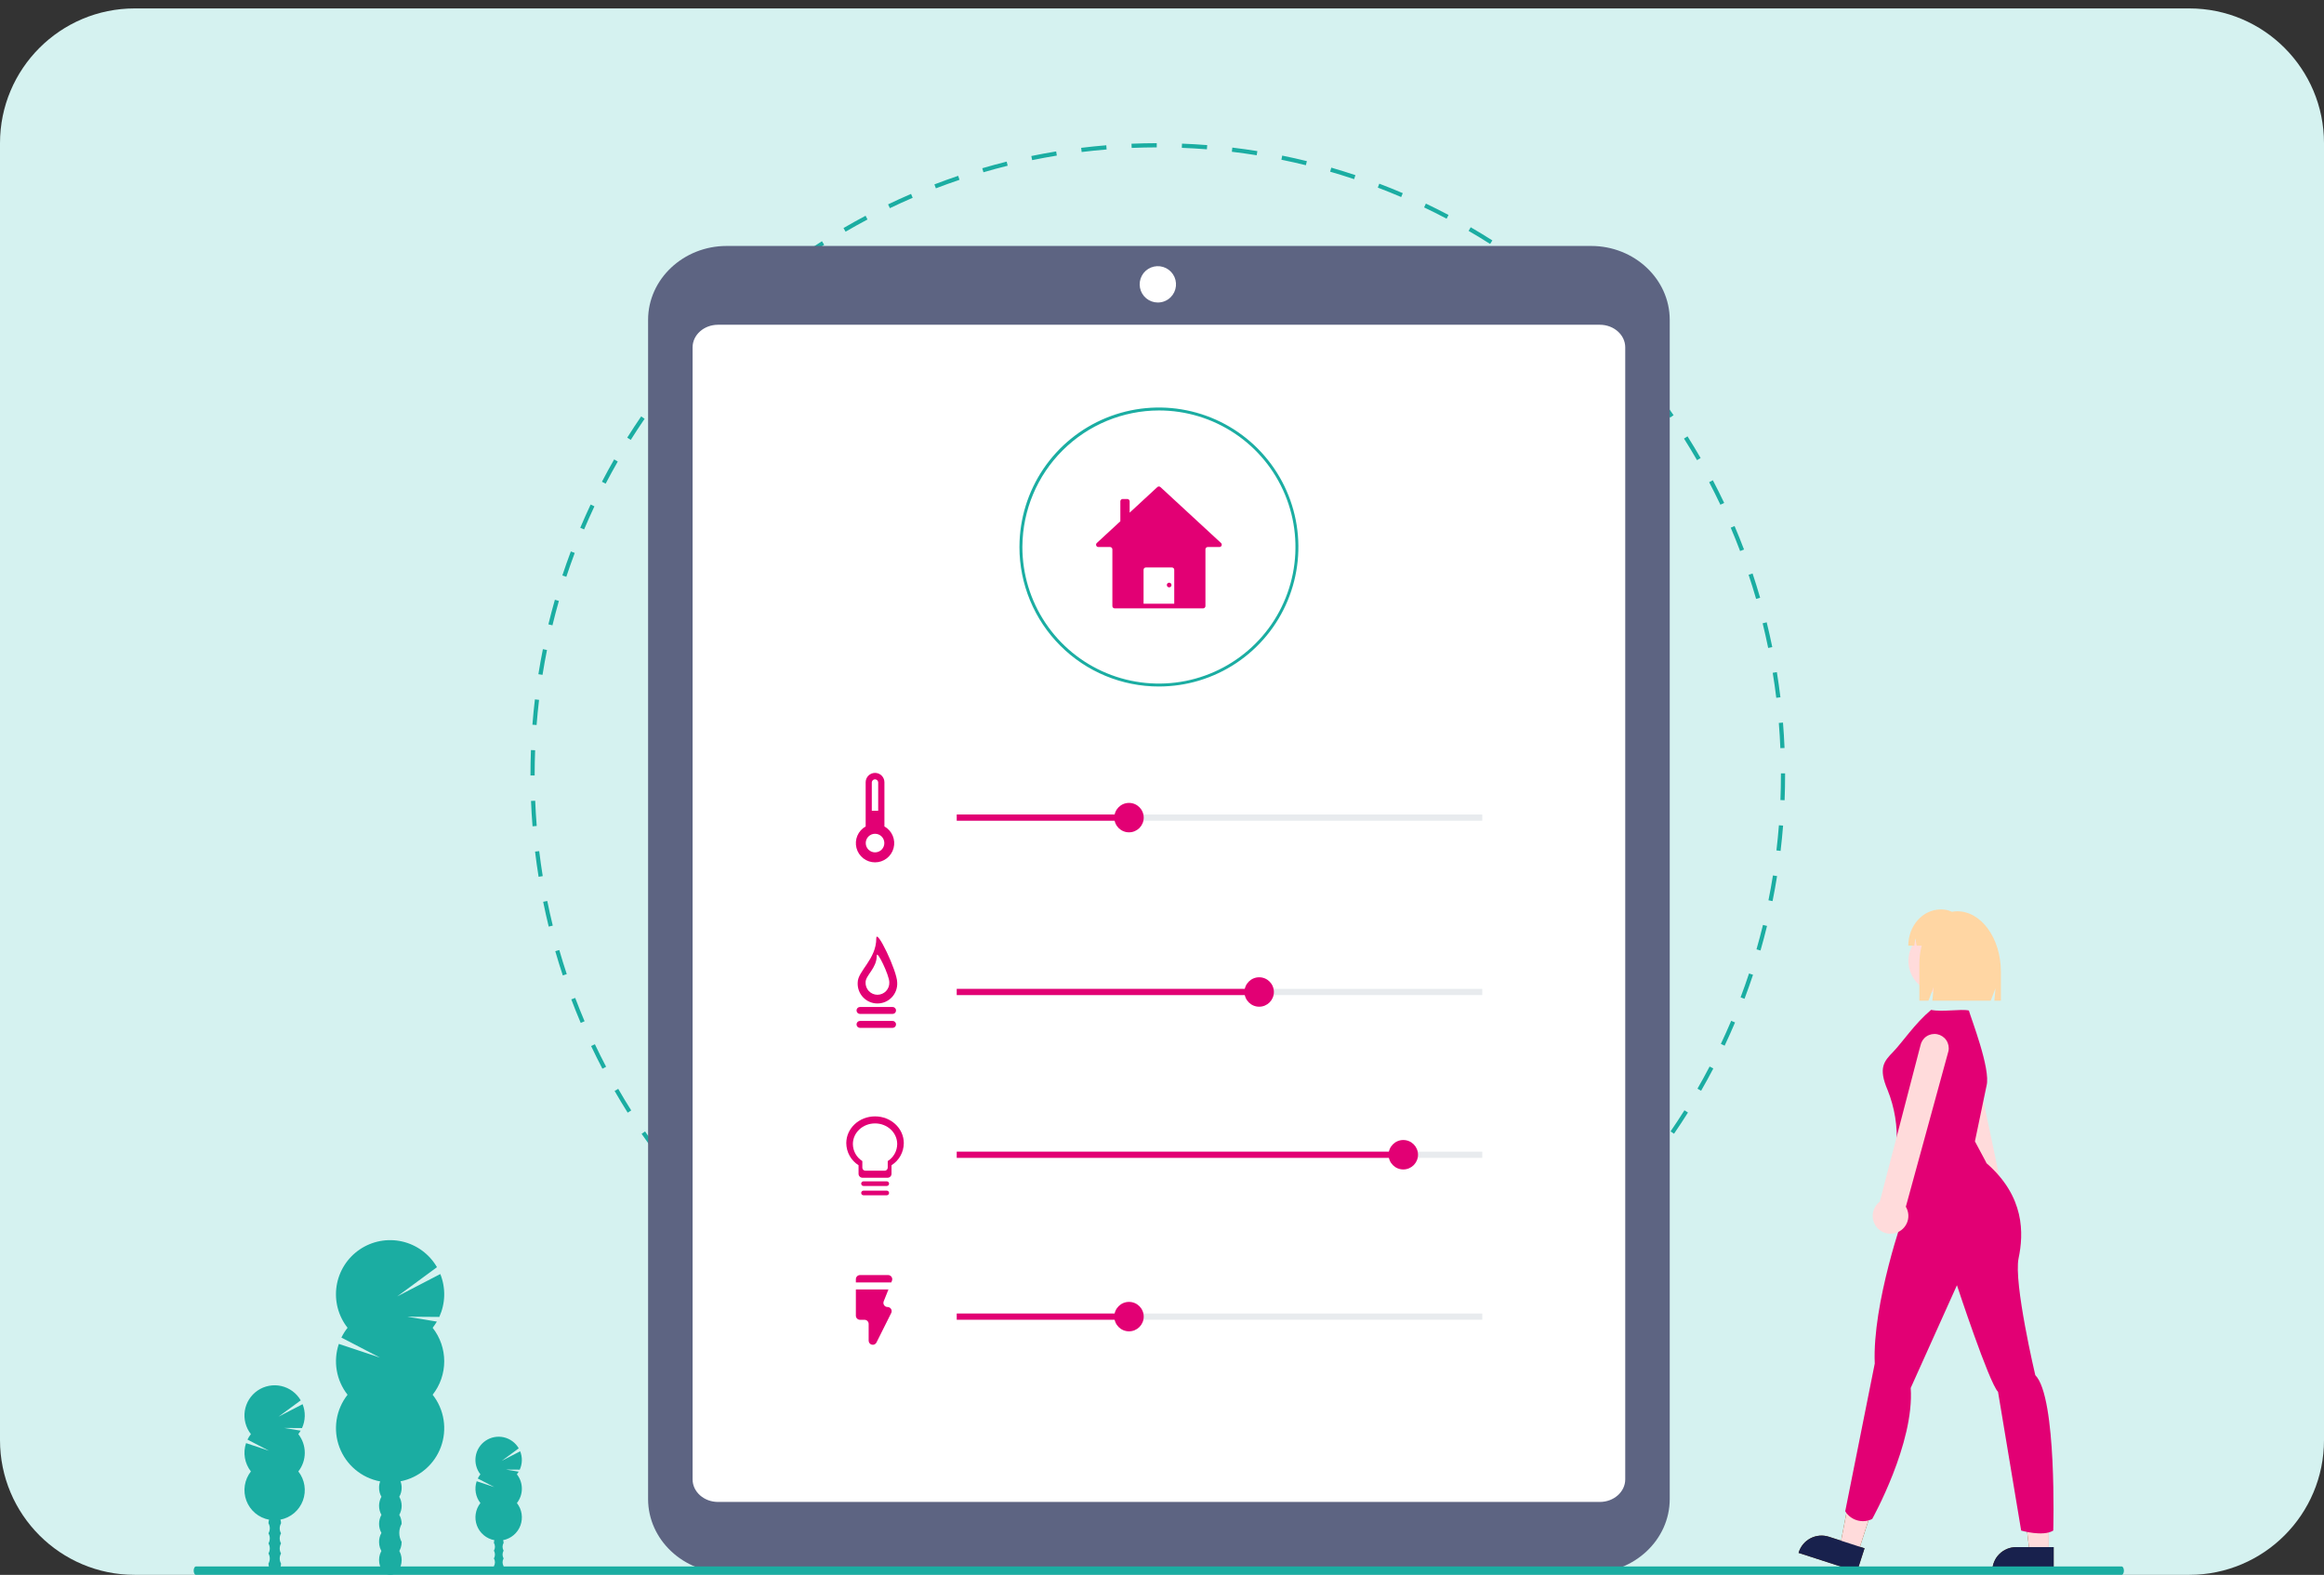 <svg width="276" height="187" viewBox="0 0 276 187" fill="none" xmlns="http://www.w3.org/2000/svg">
<rect x="0" y="0" width="276" height="187" fill="#333333" stroke="none"/>
<path d="M0 17C0 8.163 7.163 1 16 1H260C268.837 1 276 8.163 276 17V171C276 179.837 268.837 187 260 187H16C7.163 187 0 179.837 0 171V17Z" fill="#D5F2F0"/>
<g clip-path="url(#clip0_48_1930)">
<path d="M137.541 167V166.5C138.529 166.5 139.531 166.479 140.521 166.44L140.541 166.94C139.544 166.979 138.535 167 137.541 167ZM134.543 166.942C133.549 166.903 132.542 166.842 131.548 166.764L131.587 166.266C132.575 166.345 133.576 166.404 134.562 166.443L134.543 166.942ZM143.535 166.758L143.495 166.26C144.481 166.18 145.478 166.079 146.46 165.96L146.519 166.456C145.531 166.576 144.527 166.678 143.535 166.758V166.758ZM128.564 166.467C127.573 166.347 126.574 166.206 125.593 166.048L125.672 165.554C126.646 165.712 127.639 165.851 128.622 165.97L128.564 166.467ZM149.489 166.034L149.41 165.54C150.384 165.382 151.37 165.201 152.34 165.002L152.44 165.492C151.462 165.692 150.469 165.875 149.489 166.034H149.489ZM122.642 165.509C121.664 165.309 120.68 165.088 119.714 164.85L119.832 164.365C120.791 164.601 121.769 164.821 122.74 165.019L122.642 165.509ZM155.367 164.83L155.248 164.345C156.21 164.107 157.178 163.845 158.126 163.57L158.265 164.05C157.31 164.328 156.335 164.591 155.367 164.831V164.83ZM116.815 164.072C115.858 163.794 114.894 163.493 113.951 163.177L114.108 162.702C115.045 163.016 116.002 163.315 116.953 163.592L116.815 164.072ZM161.128 163.15L160.971 162.675C161.908 162.36 162.852 162.021 163.777 161.667L163.953 162.134C163.022 162.49 162.072 162.832 161.128 163.15L161.128 163.15ZM111.116 162.162C110.185 161.807 109.246 161.427 108.327 161.033L108.522 160.572C109.435 160.964 110.367 161.341 111.293 161.694L111.116 162.162ZM166.728 161.009L166.533 160.549C167.441 160.159 168.353 159.745 169.242 159.319L169.456 159.771C168.56 160.2 167.643 160.616 166.728 161.009V161.009ZM105.586 159.79C104.684 159.358 103.779 158.903 102.898 158.437L103.129 157.994C104.005 158.458 104.903 158.91 105.799 159.338L105.586 159.79ZM172.133 158.421L171.902 157.978C172.777 157.515 173.653 157.028 174.506 156.531L174.754 156.964C173.895 157.464 173.013 157.954 172.133 158.421L172.133 158.421ZM100.267 156.976C99.401 156.472 98.537 155.946 97.697 155.41L97.963 154.988C98.797 155.52 99.655 156.043 100.515 156.544L100.267 156.976ZM177.317 155.401L177.051 154.979C177.884 154.448 178.718 153.891 179.533 153.325L179.815 153.736C178.995 154.307 178.155 154.867 177.317 155.401V155.401ZM95.193 153.742C94.372 153.17 93.553 152.576 92.758 151.974L93.056 151.574C93.845 152.172 94.659 152.762 95.475 153.33L95.193 153.742ZM182.246 151.971L181.948 151.571C182.736 150.975 183.524 150.353 184.292 149.721L184.606 150.108C183.834 150.744 183.04 151.37 182.247 151.97L182.246 151.971ZM90.397 150.11C89.626 149.475 88.857 148.817 88.112 148.152L88.442 147.777C89.182 148.437 89.946 149.092 90.712 149.721L90.397 150.11ZM186.889 148.153L186.559 147.778C187.299 147.118 188.036 146.433 188.749 145.744L189.093 146.105C188.375 146.798 187.634 147.487 186.889 148.152V148.153ZM85.906 146.103C85.19 145.41 84.476 144.692 83.785 143.968L84.143 143.621C84.83 144.34 85.539 145.054 86.25 145.742L85.906 146.103ZM191.215 143.97L190.857 143.623C191.541 142.907 192.223 142.165 192.879 141.419L193.251 141.751C192.59 142.501 191.905 143.248 191.215 143.97H191.215ZM81.75 141.75C81.087 140.999 80.433 140.225 79.805 139.452L80.19 139.136C80.813 139.904 81.463 140.672 82.121 141.418L81.75 141.75ZM195.196 139.452L194.811 139.135C195.439 138.363 196.058 137.568 196.652 136.774L197.05 137.074C196.452 137.874 195.828 138.674 195.196 139.451L195.196 139.452ZM77.954 137.079C77.356 136.279 76.765 135.456 76.199 134.633L76.608 134.348C77.17 135.166 77.756 135.983 78.351 136.778L77.954 137.079ZM198.807 134.625L198.398 134.34C198.962 133.519 199.516 132.677 200.046 131.837L200.465 132.104C199.932 132.951 199.374 133.799 198.806 134.625L198.807 134.625ZM74.544 132.12C74.012 131.275 73.49 130.407 72.991 129.541L73.421 129.291C73.916 130.152 74.435 131.013 74.964 131.852L74.544 132.12ZM202.023 129.52L201.593 129.27C202.09 128.405 202.576 127.52 203.036 126.639L203.475 126.872C203.013 127.758 202.524 128.649 202.023 129.52L202.023 129.52ZM71.543 126.902C71.08 126.018 70.629 125.111 70.202 124.208L70.65 123.993C71.075 124.89 71.523 125.791 71.982 126.669L71.543 126.902ZM204.82 124.167L204.371 123.952C204.796 123.052 205.209 122.13 205.598 121.212L206.055 121.408C205.664 122.331 205.247 123.26 204.82 124.167L204.82 124.167ZM68.968 121.463C68.577 120.542 68.2 119.603 67.848 118.67L68.312 118.493C68.662 119.418 69.037 120.352 69.425 121.266L68.968 121.463ZM207.179 118.6L206.714 118.422C207.067 117.487 207.404 116.534 207.717 115.589L208.189 115.747C207.873 116.699 207.533 117.658 207.179 118.6H207.179ZM66.839 115.826C66.523 114.876 66.222 113.906 65.945 112.944L66.422 112.805C66.697 113.76 66.996 114.724 67.31 115.668L66.839 115.826ZM209.079 112.863L208.602 112.725C208.875 111.771 209.135 110.796 209.372 109.827L209.854 109.946C209.616 110.922 209.355 111.903 209.079 112.863H209.079ZM65.166 110.027C64.928 109.053 64.706 108.063 64.507 107.081L64.994 106.981C65.192 107.956 65.412 108.941 65.648 109.908L65.166 110.027ZM210.51 107L210.023 106.9C210.219 105.925 210.399 104.933 210.556 103.95L211.047 104.029C210.888 105.02 210.707 106.019 210.51 107V107ZM63.965 104.111C63.806 103.124 63.665 102.118 63.545 101.121L64.037 101.061C64.157 102.051 64.297 103.05 64.456 104.031L63.965 104.111ZM211.463 101.038L210.97 100.978C211.088 99.988 211.188 98.984 211.266 97.993L211.761 98.033C211.682 99.03 211.582 100.041 211.463 101.038H211.463ZM63.245 98.117C63.165 97.118 63.104 96.104 63.064 95.103L63.56 95.082C63.601 96.077 63.661 97.085 63.741 98.077L63.245 98.117ZM211.941 95.019L211.445 94.999C211.483 94.003 211.503 92.994 211.503 91.999V91.834H212V91.998C212 93.001 211.98 94.016 211.941 95.019H211.941ZM63.497 92.083H63V91.999C63 91.024 63.019 90.036 63.056 89.064L63.553 89.084C63.516 90.049 63.497 91.03 63.497 92L63.497 92.083ZM211.437 88.836C211.396 87.844 211.335 86.836 211.254 85.842L211.749 85.801C211.83 86.801 211.892 87.816 211.933 88.816L211.437 88.836ZM63.726 86.089L63.231 86.05C63.309 85.05 63.408 84.038 63.526 83.045L64.019 83.104C63.902 84.091 63.804 85.095 63.726 86.089L63.726 86.089ZM210.952 82.858C210.832 81.872 210.69 80.873 210.529 79.889L211.02 79.808C211.181 80.799 211.324 81.805 211.444 82.797L210.952 82.858ZM64.43 80.133L63.94 80.054C64.097 79.064 64.277 78.064 64.474 77.082L64.961 77.183C64.765 78.157 64.587 79.151 64.43 80.134L64.43 80.133ZM209.99 76.938C209.791 75.961 209.569 74.977 209.332 74.013L209.814 73.893C210.053 74.864 210.276 75.855 210.476 76.838L209.99 76.938ZM65.609 74.254L65.127 74.135C65.363 73.162 65.623 72.18 65.898 71.216L66.375 71.354C66.101 72.312 65.844 73.287 65.609 74.254L65.609 74.254ZM208.556 71.117C208.28 70.162 207.98 69.198 207.665 68.254L208.137 68.095C208.454 69.045 208.756 70.015 209.034 70.977L208.556 71.117ZM67.257 68.49L66.785 68.332C67.1 67.38 67.438 66.42 67.792 65.479L68.256 65.656C67.906 66.591 67.569 67.544 67.257 68.49L67.257 68.49ZM206.657 65.431C206.305 64.501 205.929 63.568 205.542 62.658L205.998 62.461C206.388 63.377 206.766 64.316 207.122 65.252L206.657 65.431ZM69.37 62.865L68.913 62.669C69.303 61.745 69.718 60.817 70.145 59.909L70.594 60.123C70.169 61.025 69.757 61.947 69.37 62.865L69.37 62.865ZM204.316 59.933C203.891 59.037 203.442 58.137 202.981 57.258L203.42 57.025C203.884 57.909 204.336 58.815 204.764 59.717L204.316 59.933ZM71.927 57.434L71.487 57.202C71.95 56.314 72.438 55.422 72.937 54.552L73.367 54.802C72.871 55.667 72.387 56.552 71.927 57.434L71.927 57.434ZM201.539 54.639C201.042 53.778 200.522 52.917 199.993 52.08L200.412 51.811C200.945 52.655 201.468 53.522 201.968 54.388L201.539 54.639ZM74.91 52.233L74.491 51.965C75.024 51.117 75.581 50.269 76.147 49.444L76.555 49.727C75.993 50.547 75.44 51.39 74.911 52.233L74.91 52.233ZM198.346 49.584C197.782 48.767 197.195 47.95 196.6 47.157L196.998 46.855C197.597 47.655 198.188 48.476 198.755 49.299L198.346 49.584ZM78.298 47.291L77.901 46.992C78.499 46.19 79.122 45.389 79.752 44.612L80.136 44.929C79.511 45.7 78.893 46.495 78.299 47.292L78.298 47.291ZM194.759 44.8C194.132 44.031 193.481 43.264 192.825 42.52L193.196 42.188C193.857 42.937 194.512 43.709 195.143 44.484L194.759 44.8ZM82.069 42.642L81.697 42.31C82.356 41.56 83.04 40.813 83.73 40.089L84.088 40.435C83.403 41.154 82.722 41.897 82.068 42.642H82.069ZM190.803 40.319C190.115 39.601 189.406 38.888 188.692 38.2L189.036 37.84C189.753 38.532 190.468 39.249 191.16 39.972L190.803 40.319ZM86.194 38.312L85.85 37.952C86.566 37.258 87.307 36.569 88.052 35.902L88.382 36.277C87.641 36.938 86.905 37.623 86.193 38.313L86.194 38.312ZM186.5 36.168C185.758 35.508 184.993 34.854 184.228 34.226L184.541 33.838C185.311 34.471 186.081 35.129 186.829 35.794L186.5 36.168ZM90.647 34.331L90.332 33.944C91.102 33.309 91.896 32.681 92.689 32.079L92.987 32.479C92.2 33.077 91.412 33.7 90.647 34.331L90.647 34.331ZM181.878 32.377C181.085 31.778 180.271 31.188 179.457 30.623L179.739 30.212C180.558 30.78 181.378 31.374 182.176 31.977L181.878 32.377ZM95.4 30.722L95.117 30.311C95.937 29.74 96.776 29.179 97.614 28.643L97.88 29.065C97.048 29.597 96.213 30.154 95.4 30.722L95.4 30.722ZM176.968 28.968C176.13 28.436 175.271 27.913 174.414 27.416L174.662 26.983C175.525 27.483 176.39 28.009 177.233 28.546L176.968 28.968ZM100.424 27.511L100.175 27.078C101.034 26.577 101.916 26.086 102.795 25.619L103.027 26.061C102.152 26.525 101.276 27.012 100.423 27.511L100.424 27.511ZM171.799 25.968C170.922 25.505 170.023 25.054 169.127 24.628L169.34 24.175C170.241 24.605 171.146 25.059 172.029 25.526L171.799 25.968ZM105.683 24.718L105.47 24.267C106.365 23.837 107.282 23.419 108.196 23.025L108.392 23.485C107.484 23.876 106.573 24.291 105.683 24.718H105.683ZM166.403 23.396C165.49 23.006 164.557 22.63 163.63 22.277L163.806 21.81C164.739 22.164 165.678 22.544 166.597 22.936L166.403 23.396ZM111.147 22.363L110.97 21.895C111.899 21.539 112.849 21.195 113.794 20.877L113.952 21.352C113.013 21.668 112.07 22.009 111.146 22.363L111.147 22.363ZM160.815 21.273C159.877 20.959 158.919 20.661 157.969 20.387L158.106 19.906C159.063 20.183 160.027 20.483 160.971 20.798L160.815 21.273ZM116.795 20.456L116.657 19.976C117.612 19.696 118.586 19.432 119.553 19.191L119.673 19.677C118.712 19.915 117.744 20.177 116.795 20.456L116.795 20.456ZM155.088 19.618C154.129 19.382 153.151 19.163 152.18 18.966L152.278 18.476C153.256 18.674 154.24 18.895 155.206 19.132L155.088 19.618ZM122.579 19.016L122.48 18.526C123.453 18.326 124.446 18.142 125.43 17.98L125.51 18.474C124.532 18.634 123.546 18.816 122.579 19.015L122.579 19.016ZM149.247 18.434C148.271 18.277 147.278 18.139 146.296 18.022L146.354 17.525C147.342 17.643 148.341 17.783 149.325 17.941L149.247 18.434ZM128.459 18.051L128.399 17.555C129.387 17.434 130.391 17.33 131.383 17.25L131.424 17.748C130.438 17.828 129.44 17.931 128.459 18.05V18.051ZM143.331 17.729C142.346 17.651 141.344 17.593 140.356 17.555L140.375 17.055C141.371 17.093 142.378 17.152 143.369 17.23L143.331 17.729ZM134.398 17.565L134.378 17.065C135.371 17.023 136.38 17.002 137.376 17V17.5C136.387 17.502 135.384 17.523 134.398 17.564L134.398 17.565Z" fill="#1BADA2"/>
<path d="M188.98 186.771H86.287C81.154 186.766 76.974 182.832 76.968 178.002V37.976C76.974 33.146 81.155 29.212 86.287 29.206H188.98C194.113 29.212 198.293 33.146 198.299 37.976V178.001C198.293 182.832 194.112 186.766 188.98 186.771Z" fill="#5D6482"/>
<path d="M190 178.343H85.267C83.607 178.341 82.255 177.141 82.253 175.667V41.238C82.255 39.764 83.607 38.564 85.267 38.562H190C191.66 38.564 193.012 39.764 193.014 41.238V175.667C193.012 177.141 191.66 178.341 190 178.343Z" fill="white"/>
<path d="M137.633 81.516C135.458 81.517 133.305 81.089 131.296 80.258C129.287 79.427 127.462 78.209 125.924 76.672C124.386 75.135 123.166 73.311 122.333 71.302C121.5 69.294 121.071 67.142 121.07 64.968V64.953C121.07 64.918 121.07 64.881 121.072 64.847C121.092 61.575 122.082 58.383 123.914 55.674C125.747 52.964 128.341 50.857 131.369 49.62C134.397 48.383 137.724 48.07 140.93 48.721C144.136 49.372 147.077 50.957 149.383 53.278C151.689 55.598 153.256 58.55 153.887 61.76C154.517 64.97 154.183 68.294 152.926 71.315C151.67 74.335 149.547 76.916 146.825 78.731C144.104 80.546 140.906 81.515 137.634 81.515H137.633V81.516ZM137.633 48.738C133.352 48.748 129.248 50.446 126.213 53.464C123.177 56.483 121.455 60.577 121.421 64.857C121.419 64.894 121.419 64.925 121.419 64.952C121.419 68.159 122.37 71.295 124.152 73.961C125.933 76.628 128.465 78.707 131.428 79.934C134.391 81.162 137.652 81.483 140.797 80.858C143.943 80.232 146.832 78.688 149.1 76.42C151.368 74.153 152.912 71.263 153.538 68.118C154.164 64.972 153.843 61.712 152.616 58.749C151.389 55.786 149.311 53.253 146.644 51.471C143.978 49.689 140.843 48.738 137.636 48.738H137.633V48.738Z" fill="#1BADA2"/>
<path d="M105.035 98.133V92.888C105.035 92.592 104.917 92.309 104.708 92.1C104.499 91.891 104.216 91.774 103.921 91.774C103.625 91.774 103.342 91.891 103.133 92.1C102.924 92.309 102.807 92.592 102.807 92.888V98.133C102.367 98.379 102.022 98.764 101.825 99.228C101.628 99.692 101.59 100.207 101.717 100.695C101.845 101.182 102.13 101.614 102.529 101.922C102.927 102.23 103.417 102.397 103.921 102.397C104.425 102.397 104.914 102.23 105.313 101.922C105.712 101.614 105.997 101.182 106.124 100.695C106.252 100.207 106.214 99.692 106.017 99.228C105.819 98.764 105.474 98.379 105.035 98.133V98.133Z" fill="#E20074"/>
<path d="M103.536 92.888C103.544 92.793 103.587 92.704 103.658 92.64C103.728 92.575 103.82 92.539 103.915 92.539C104.011 92.539 104.103 92.575 104.173 92.64C104.243 92.704 104.287 92.793 104.295 92.888V96.272H103.536V92.888Z" fill="white"/>
<path opacity="0.999" d="M176.033 96.715H113.624V97.452H176.033V96.715Z" fill="#E8EBEE"/>
<path d="M134.082 98.832C135.047 98.832 135.829 98.05 135.829 97.085C135.829 96.12 135.047 95.338 134.082 95.338C133.117 95.338 132.335 96.12 132.335 97.085C132.335 98.05 133.117 98.832 134.082 98.832Z" fill="#E20074"/>
<path d="M134.082 96.715H113.624V97.452H134.082V96.715Z" fill="#E20074"/>
<path d="M176.033 117.42H113.624V118.157H176.033V117.42Z" fill="#E8EBEE"/>
<path d="M149.541 119.538C150.506 119.538 151.288 118.755 151.288 117.79C151.288 116.825 150.506 116.043 149.541 116.043C148.576 116.043 147.794 116.825 147.794 117.79C147.794 118.755 148.576 119.538 149.541 119.538Z" fill="#E20074"/>
<path d="M149.71 117.42H113.624V118.157H149.71V117.42Z" fill="#E20074"/>
<path d="M176.033 136.748H113.624V137.485H176.033V136.748Z" fill="#E8EBEE"/>
<path d="M166.656 138.862C167.621 138.862 168.404 138.08 168.404 137.115C168.404 136.15 167.621 135.367 166.656 135.367C165.691 135.367 164.909 136.15 164.909 137.115C164.909 138.08 165.691 138.862 166.656 138.862Z" fill="#E20074"/>
<path d="M166.825 136.748H113.624V137.485H166.825V136.748Z" fill="#E20074"/>
<path d="M176.033 155.969H113.624V156.706H176.033V155.969Z" fill="#E8EBEE"/>
<path d="M134.082 158.084C135.047 158.084 135.829 157.301 135.829 156.336C135.829 155.371 135.047 154.589 134.082 154.589C133.117 154.589 132.335 155.371 132.335 156.336C132.335 157.301 133.117 158.084 134.082 158.084Z" fill="#E20074"/>
<path d="M134.082 155.969H113.624V156.706H134.082V155.969Z" fill="#E20074"/>
<path d="M237.784 144.306C237.529 144.489 237.238 144.613 236.93 144.67C236.622 144.726 236.305 144.714 236.002 144.634C235.733 144.562 235.481 144.439 235.26 144.27C235.039 144.101 234.853 143.89 234.713 143.649C234.574 143.408 234.483 143.142 234.446 142.866C234.409 142.59 234.427 142.31 234.499 142.041C234.506 142.013 234.514 141.985 234.522 141.958C234.554 141.858 234.593 141.761 234.639 141.668L230.472 122.961C230.41 122.747 230.39 122.522 230.414 122.3C230.438 122.078 230.505 121.864 230.613 121.668C230.72 121.472 230.865 121.3 231.039 121.16C231.213 121.02 231.413 120.916 231.627 120.854C231.841 120.792 232.066 120.772 232.288 120.797C232.509 120.822 232.724 120.89 232.92 120.997C233.115 121.105 233.287 121.25 233.427 121.425C233.566 121.599 233.669 121.799 233.731 122.014L233.734 122.025L237.668 140.789C237.963 140.973 238.209 141.227 238.383 141.528C238.557 141.829 238.654 142.169 238.665 142.517C238.677 142.864 238.602 143.21 238.449 143.522C238.295 143.834 238.067 144.104 237.784 144.307L237.784 144.306Z" fill="#FFDBDB"/>
<path d="M243.317 184.443H241.057L239.98 175.726H243.316L243.317 184.443Z" fill="#6D3A00"/>
<path d="M243.893 186.634H236.606V186.542C236.606 185.79 236.905 185.068 237.437 184.536C237.968 184.004 238.69 183.706 239.442 183.705H243.893L243.893 186.634Z" fill="#6D3A00"/>
<path d="M243.317 184.443H241.057L239.98 175.726H243.316L243.317 184.443Z" fill="#FFDBDB"/>
<path d="M243.893 186.634H236.606V186.542C236.606 185.79 236.905 185.068 237.437 184.536C237.968 184.004 238.69 183.706 239.442 183.705H243.893L243.893 186.634Z" fill="#18214D"/>
<path d="M220.659 184.372L218.509 183.676L220.169 175.051L223.343 176.078L220.659 184.372Z" fill="#6D3A00"/>
<path d="M220.533 186.633L213.601 184.39L213.628 184.302C213.86 183.586 214.366 182.992 215.036 182.65C215.706 182.307 216.484 182.245 217.2 182.476V182.476L221.434 183.846L220.533 186.633Z" fill="#6D3A00"/>
<path d="M220.659 184.372L218.509 183.676L220.169 175.051L223.343 176.078L220.659 184.372Z" fill="#FFDBDB"/>
<path d="M220.533 186.633L213.601 184.39L213.628 184.302C213.86 183.586 214.366 182.992 215.036 182.65C215.706 182.307 216.484 182.245 217.2 182.476V182.476L221.434 183.846L220.533 186.633Z" fill="#18214D"/>
<path d="M230.457 117.912C232.563 117.912 234.27 116.205 234.27 114.099C234.27 111.993 232.563 110.286 230.457 110.286C228.351 110.286 226.644 111.993 226.644 114.099C226.644 116.205 228.351 117.912 230.457 117.912Z" fill="#FFDBDB"/>
<path d="M235.923 128.921C236.454 126.952 234.025 120.776 233.827 119.992C232.88 119.774 230.687 120.193 229.338 119.915C227.421 121.516 225.896 123.805 224.842 124.89C223.747 126.019 223.04 126.785 224.172 129.427C225.008 131.507 225.373 133.747 225.24 135.985L226.155 144.068C226.155 144.068 222.342 154.744 222.647 161.913L219.14 179.452C219.464 179.975 219.972 180.359 220.564 180.528C221.156 180.698 221.79 180.64 222.342 180.367C222.342 180.367 227.375 171.368 226.917 164.811L232.408 152.609C232.408 152.609 236.221 164.2 237.288 165.268L240.034 181.74C240.034 181.74 242.626 182.502 243.847 181.74C243.847 181.74 244.304 165.878 241.711 163.285C241.711 163.285 239.119 152.304 239.729 149.406C240.339 146.508 240.491 142.085 235.916 138.12C235.916 138.12 235.962 138.141 234.543 135.528L235.923 128.921Z" fill="#E20074"/>
<path d="M232.447 108.206C232.233 108.206 232.019 108.227 231.81 108.269C231.431 108.085 231.016 107.99 230.595 107.989H230.485C228.357 107.989 226.632 109.914 226.632 112.289H227.345L227.46 111.413L227.629 112.289H228.223C228.038 112.992 227.945 113.716 227.947 114.442V118.821H229.023L229.647 117.199L229.491 118.821H236.42L236.988 117.346L236.846 118.821H237.626V115.384C237.626 111.42 235.307 108.206 232.447 108.206Z" fill="#FFD6A3"/>
<path d="M224.836 146.473C224.527 146.519 224.21 146.497 223.911 146.407C223.611 146.316 223.334 146.161 223.102 145.951V145.951C222.895 145.765 222.727 145.54 222.607 145.288C222.488 145.037 222.419 144.765 222.405 144.487C222.39 144.209 222.431 143.931 222.524 143.668C222.617 143.406 222.761 143.165 222.947 142.958C222.967 142.936 222.986 142.915 223.007 142.895C223.08 142.82 223.159 142.751 223.243 142.689L228.074 124.143C228.16 123.701 228.419 123.312 228.792 123.061C229.166 122.81 229.624 122.718 230.066 122.805C230.507 122.891 230.896 123.15 231.147 123.523C231.398 123.897 231.491 124.355 231.404 124.796L231.403 124.799L226.339 143.29C226.517 143.588 226.62 143.926 226.637 144.274C226.655 144.621 226.586 144.968 226.437 145.282C226.289 145.597 226.065 145.87 225.786 146.078C225.507 146.285 225.18 146.421 224.836 146.472V146.473Z" fill="#FFDBDB"/>
<path d="M46.359 186.998C47.1 186.998 47.701 186.211 47.701 185.241C47.701 184.271 47.1 183.485 46.359 183.485C45.618 183.485 45.018 184.271 45.018 185.241C45.018 186.211 45.618 186.998 46.359 186.998Z" fill="#1BADA2"/>
<path d="M51.382 165.613C52.273 164.48 52.757 163.081 52.757 161.64C52.757 160.199 52.273 158.799 51.382 157.666L51.382 157.664C51.565 157.43 51.732 157.184 51.882 156.928L48.354 156.346L52.169 156.375C52.534 155.579 52.733 154.716 52.754 153.841C52.775 152.965 52.617 152.094 52.291 151.281L47.177 153.936L51.895 150.467C51.453 149.702 50.859 149.037 50.148 148.513C49.438 147.988 48.627 147.615 47.767 147.418C46.906 147.22 46.014 147.202 45.146 147.365C44.278 147.527 43.453 147.867 42.722 148.362C41.991 148.857 41.37 149.498 40.897 150.244C40.425 150.99 40.111 151.825 39.975 152.697C39.84 153.57 39.885 154.461 40.109 155.315C40.333 156.169 40.73 156.968 41.277 157.662C40.992 158.023 40.747 158.413 40.544 158.825L45.123 161.203L40.24 159.577C39.898 160.59 39.813 161.672 39.994 162.726C40.175 163.78 40.615 164.773 41.276 165.613C40.592 166.482 40.145 167.513 39.976 168.605C39.807 169.697 39.923 170.815 40.313 171.849C40.702 172.884 41.351 173.8 42.198 174.511C43.045 175.221 44.061 175.701 45.148 175.904C45.061 176.144 45.017 176.397 45.018 176.653C45.015 177.029 45.112 177.4 45.3 177.727C45.115 178.054 45.018 178.424 45.018 178.801C45.018 179.177 45.115 179.547 45.3 179.875C45.115 180.202 45.018 180.572 45.018 180.948C45.018 181.324 45.115 181.694 45.299 182.021C45.111 182.348 45.015 182.718 45.018 183.094C45.018 184.064 45.618 184.85 46.359 184.85C47.1 184.85 47.701 184.064 47.701 183.094C47.517 182.766 47.42 182.397 47.42 182.021C47.42 181.646 47.517 181.276 47.701 180.949C47.704 180.572 47.607 180.201 47.419 179.875C47.604 179.547 47.701 179.177 47.701 178.801C47.701 178.424 47.604 178.054 47.419 177.727C47.607 177.4 47.704 177.029 47.701 176.653C47.701 176.393 47.656 176.135 47.567 175.892C48.647 175.68 49.654 175.195 50.493 174.482C51.331 173.77 51.973 172.854 52.356 171.822C52.739 170.79 52.85 169.678 52.68 168.591C52.509 167.503 52.063 166.478 51.382 165.613V165.613Z" fill="#1BADA2"/>
<path d="M35.43 170.292L35.428 170.29C35.53 170.16 35.623 170.023 35.707 169.88L33.741 169.556L35.867 169.572C36.07 169.128 36.181 168.648 36.193 168.16C36.205 167.672 36.117 167.187 35.935 166.734L33.086 168.213L35.714 166.281C35.468 165.855 35.137 165.485 34.741 165.192C34.345 164.9 33.894 164.692 33.414 164.582C32.935 164.472 32.438 164.462 31.954 164.553C31.471 164.643 31.011 164.832 30.604 165.108C30.196 165.384 29.85 165.741 29.587 166.157C29.324 166.572 29.149 167.038 29.073 167.524C28.998 168.01 29.023 168.507 29.148 168.982C29.273 169.458 29.494 169.903 29.798 170.29C29.64 170.491 29.503 170.708 29.39 170.938L31.941 172.263L29.222 171.357C29.031 171.921 28.983 172.524 29.084 173.111C29.185 173.699 29.43 174.251 29.798 174.72C29.418 175.204 29.168 175.778 29.074 176.387C28.98 176.995 29.044 177.618 29.262 178.194C29.479 178.771 29.841 179.281 30.313 179.677C30.785 180.072 31.351 180.339 31.957 180.452C31.908 180.586 31.883 180.727 31.883 180.87C31.988 181.052 32.043 181.258 32.043 181.468C32.043 181.678 31.988 181.884 31.883 182.066C31.987 182.248 32.042 182.455 32.042 182.665C32.042 182.875 31.987 183.081 31.883 183.263C31.987 183.445 32.042 183.651 32.042 183.861C32.042 184.07 31.987 184.276 31.883 184.458C31.987 184.64 32.042 184.846 32.042 185.056C32.042 185.266 31.987 185.473 31.883 185.655C31.883 186.195 32.217 186.633 32.63 186.633C33.042 186.633 33.377 186.195 33.377 185.655C33.272 185.473 33.217 185.266 33.217 185.056C33.217 184.846 33.272 184.64 33.377 184.458C33.273 184.276 33.218 184.07 33.218 183.861C33.218 183.651 33.273 183.445 33.377 183.263C33.272 183.081 33.217 182.875 33.217 182.665C33.217 182.455 33.272 182.248 33.377 182.066C33.272 181.884 33.217 181.678 33.217 181.468C33.217 181.258 33.272 181.052 33.377 180.87C33.377 180.725 33.351 180.581 33.3 180.445C33.902 180.328 34.464 180.058 34.932 179.662C35.4 179.265 35.758 178.755 35.972 178.18C36.186 177.605 36.248 176.985 36.153 176.379C36.058 175.773 35.809 175.202 35.43 174.72C35.926 174.089 36.196 173.309 36.196 172.506C36.196 171.703 35.926 170.923 35.43 170.292V170.292Z" fill="#1BADA2"/>
<path d="M61.388 175.065L61.386 175.063C61.465 174.962 61.536 174.857 61.6 174.747L60.088 174.498L61.724 174.511C61.88 174.169 61.966 173.8 61.975 173.424C61.984 173.048 61.916 172.675 61.776 172.326L59.583 173.465L61.607 171.977C61.417 171.649 61.162 171.363 60.858 171.138C60.553 170.912 60.205 170.752 59.836 170.667C59.467 170.582 59.084 170.574 58.712 170.644C58.339 170.714 57.985 170.859 57.671 171.072C57.358 171.284 57.091 171.559 56.888 171.88C56.686 172.2 56.551 172.558 56.493 172.933C56.435 173.307 56.455 173.69 56.552 174.056C56.648 174.423 56.819 174.765 57.054 175.063C56.932 175.217 56.827 175.385 56.74 175.561L58.703 176.581L56.61 175.884C56.463 176.318 56.426 176.783 56.504 177.235C56.581 177.687 56.77 178.112 57.054 178.473C56.761 178.845 56.568 179.287 56.496 179.756C56.423 180.224 56.473 180.703 56.64 181.147C56.807 181.591 57.086 181.984 57.45 182.288C57.813 182.592 58.249 182.798 58.715 182.884C58.677 182.988 58.658 183.097 58.658 183.206C58.739 183.346 58.781 183.505 58.781 183.667C58.781 183.829 58.739 183.988 58.658 184.128C58.739 184.268 58.781 184.427 58.781 184.588C58.781 184.75 58.739 184.909 58.658 185.049C58.738 185.189 58.781 185.347 58.781 185.509C58.781 185.67 58.738 185.829 58.658 185.968C58.658 186.384 58.915 186.722 59.233 186.722C59.551 186.722 59.808 186.384 59.808 185.968C59.728 185.829 59.686 185.67 59.686 185.509C59.686 185.347 59.728 185.189 59.808 185.049C59.728 184.909 59.685 184.75 59.685 184.588C59.685 184.427 59.728 184.268 59.808 184.128C59.728 183.988 59.685 183.829 59.685 183.667C59.685 183.505 59.728 183.346 59.808 183.206C59.808 183.095 59.788 182.984 59.749 182.879C60.212 182.789 60.645 182.582 61.005 182.276C61.365 181.971 61.641 181.578 61.805 181.136C61.97 180.693 62.018 180.216 61.945 179.75C61.871 179.283 61.68 178.844 61.388 178.473C61.77 177.987 61.977 177.387 61.977 176.769C61.977 176.151 61.77 175.55 61.388 175.065V175.065Z" fill="#1BADA2"/>
<path d="M137.496 35.921C136.997 35.919 136.514 35.743 136.129 35.425C135.745 35.106 135.483 34.664 135.387 34.174C135.292 33.684 135.37 33.176 135.607 32.737C135.844 32.298 136.227 31.954 136.689 31.765C137.151 31.576 137.664 31.553 138.141 31.701C138.618 31.848 139.03 32.155 139.305 32.572C139.581 32.988 139.704 33.487 139.653 33.984C139.602 34.48 139.38 34.944 139.026 35.295C138.824 35.495 138.586 35.653 138.323 35.761C138.061 35.868 137.779 35.922 137.496 35.921V35.921Z" fill="white"/>
<path d="M251.929 186.997H23.308C23.269 187.005 23.23 186.998 23.193 186.976C23.156 186.955 23.121 186.919 23.092 186.872C23.063 186.825 23.04 186.768 23.024 186.704C23.008 186.64 23 186.57 23 186.5C23 186.43 23.008 186.36 23.024 186.296C23.04 186.232 23.063 186.175 23.092 186.128C23.121 186.081 23.156 186.045 23.193 186.024C23.23 186.002 23.269 185.995 23.308 186.003H251.929C251.967 185.995 252.007 186.002 252.044 186.024C252.081 186.045 252.115 186.081 252.144 186.128C252.173 186.175 252.197 186.232 252.212 186.296C252.228 186.36 252.237 186.43 252.237 186.5C252.237 186.57 252.228 186.64 252.212 186.704C252.197 186.768 252.173 186.825 252.144 186.872C252.115 186.919 252.081 186.955 252.044 186.976C252.007 186.998 251.967 187.005 251.929 186.997V186.997Z" fill="#1BADA2"/>
<path d="M103.921 101.211C104.531 101.211 105.025 100.717 105.025 100.107C105.025 99.497 104.531 99.003 103.921 99.003C103.311 99.003 102.816 99.497 102.816 100.107C102.816 100.717 103.311 101.211 103.921 101.211Z" fill="white"/>
<path d="M106.553 116.67C106.571 116.99 106.524 117.309 106.414 117.61C106.305 117.91 106.135 118.185 105.915 118.418C105.695 118.651 105.431 118.836 105.137 118.963C104.843 119.089 104.526 119.155 104.206 119.155C103.887 119.155 103.57 119.089 103.276 118.963C102.982 118.836 102.717 118.651 102.498 118.418C102.278 118.185 102.108 117.91 101.999 117.61C101.889 117.309 101.842 116.99 101.86 116.67C101.86 115.298 104.068 113.91 104.068 111.425C104.068 110.129 106.553 115.298 106.553 116.67Z" fill="#E20074"/>
<path d="M105.614 116.629C105.625 116.82 105.597 117.012 105.531 117.193C105.465 117.373 105.363 117.538 105.232 117.678C105.1 117.817 104.941 117.928 104.765 118.004C104.588 118.08 104.398 118.12 104.206 118.12C104.014 118.12 103.824 118.08 103.648 118.004C103.472 117.928 103.313 117.817 103.181 117.678C103.049 117.538 102.947 117.373 102.881 117.193C102.816 117.012 102.787 116.82 102.798 116.629C102.798 115.805 104.124 114.972 104.124 113.481C104.124 112.704 105.614 115.805 105.614 116.629Z" fill="white"/>
<path d="M103.919 132.56C102.029 132.56 100.505 133.981 100.505 135.74C100.509 136.264 100.644 136.779 100.899 137.237C101.153 137.695 101.519 138.082 101.962 138.362V139.392C101.967 139.517 102.02 139.635 102.112 139.721C102.203 139.806 102.325 139.852 102.45 139.848L102.451 139.848H105.388C105.513 139.852 105.635 139.807 105.727 139.721C105.818 139.636 105.872 139.518 105.877 139.393L105.877 139.392V138.362C106.321 138.083 106.687 137.696 106.942 137.238C107.197 136.78 107.333 136.264 107.337 135.74C107.337 133.981 105.81 132.56 103.919 132.56Z" fill="#E20074"/>
<path d="M103.92 133.396C102.463 133.396 101.289 134.491 101.289 135.846C101.292 136.25 101.396 136.647 101.593 137C101.789 137.353 102.07 137.651 102.412 137.867V138.66C102.414 138.708 102.425 138.755 102.444 138.798C102.464 138.842 102.492 138.881 102.527 138.913C102.562 138.946 102.603 138.971 102.648 138.988C102.693 139.005 102.74 139.013 102.788 139.011H102.788H105.051C105.148 139.014 105.241 138.979 105.312 138.914C105.383 138.848 105.424 138.757 105.428 138.661V138.66V137.867C105.77 137.651 106.052 137.354 106.249 137C106.445 136.647 106.55 136.25 106.553 135.846C106.553 134.491 105.377 133.396 103.92 133.396Z" fill="white"/>
<path d="M102.55 140.272C102.477 140.272 102.407 140.301 102.355 140.353C102.303 140.405 102.274 140.475 102.274 140.548C102.274 140.622 102.303 140.692 102.355 140.744C102.407 140.795 102.477 140.824 102.55 140.824H105.311C105.384 140.824 105.454 140.795 105.506 140.744C105.558 140.692 105.587 140.622 105.587 140.548C105.587 140.475 105.558 140.405 105.506 140.353C105.454 140.301 105.384 140.272 105.311 140.272H102.55Z" fill="#E20074"/>
<path d="M102.55 141.377C102.477 141.377 102.407 141.406 102.355 141.458C102.303 141.509 102.274 141.579 102.274 141.653C102.274 141.726 102.303 141.796 102.355 141.848C102.407 141.9 102.477 141.929 102.55 141.929H105.311C105.384 141.929 105.454 141.9 105.506 141.848C105.558 141.796 105.587 141.726 105.587 141.653C105.587 141.579 105.558 141.509 105.506 141.458C105.454 141.406 105.384 141.377 105.311 141.377H102.55Z" fill="#E20074"/>
<path d="M105.847 152.28L105.929 152.076C105.959 152.002 105.97 151.921 105.961 151.841C105.953 151.762 105.925 151.685 105.88 151.619C105.835 151.552 105.774 151.498 105.703 151.46C105.633 151.423 105.554 151.403 105.474 151.403H102.134C102.004 151.403 101.879 151.455 101.787 151.547C101.695 151.639 101.643 151.764 101.643 151.894V152.28H105.847Z" fill="#E20074"/>
<path d="M105.405 155.196H105.405C105.324 155.196 105.245 155.177 105.175 155.139C105.104 155.101 105.043 155.047 104.998 154.981C104.953 154.914 104.925 154.838 104.917 154.758C104.908 154.678 104.919 154.598 104.949 154.523L105.515 153.109H101.643V156.224C101.643 156.288 101.656 156.352 101.681 156.412C101.705 156.471 101.741 156.525 101.787 156.571C101.833 156.616 101.887 156.653 101.946 156.677C102.006 156.702 102.069 156.714 102.134 156.714H102.671C102.801 156.714 102.926 156.766 103.018 156.858C103.11 156.95 103.162 157.075 103.162 157.205V159.192C103.162 159.302 103.199 159.409 103.267 159.496C103.336 159.583 103.432 159.644 103.539 159.669C103.647 159.694 103.76 159.683 103.86 159.636C103.96 159.589 104.041 159.51 104.091 159.411L105.843 155.906C105.881 155.831 105.898 155.748 105.895 155.665C105.891 155.581 105.866 155.5 105.822 155.429C105.778 155.358 105.716 155.299 105.643 155.258C105.57 155.218 105.488 155.196 105.405 155.196V155.196Z" fill="#E20074"/>
<path d="M102.136 119.569C102.026 119.569 101.921 119.612 101.843 119.69C101.765 119.768 101.722 119.873 101.722 119.983C101.722 120.093 101.765 120.198 101.843 120.276C101.921 120.353 102.026 120.397 102.136 120.397H106.001C106.11 120.397 106.216 120.353 106.293 120.276C106.371 120.198 106.415 120.093 106.415 119.983C106.415 119.873 106.371 119.768 106.293 119.69C106.216 119.612 106.11 119.569 106.001 119.569H102.136Z" fill="#E20074"/>
<path d="M102.136 121.225C102.026 121.225 101.921 121.269 101.843 121.346C101.765 121.424 101.722 121.529 101.722 121.639C101.722 121.749 101.765 121.854 101.843 121.932C101.921 122.01 102.026 122.053 102.136 122.053H106.001C106.11 122.053 106.216 122.01 106.293 121.932C106.371 121.854 106.415 121.749 106.415 121.639C106.415 121.529 106.371 121.424 106.293 121.346C106.216 121.269 106.11 121.225 106.001 121.225H102.136Z" fill="#E20074"/>
<path d="M138.851 69.742C139.003 69.742 139.127 69.618 139.127 69.466C139.127 69.313 139.003 69.19 138.851 69.19C138.698 69.19 138.574 69.313 138.574 69.466C138.574 69.618 138.698 69.742 138.851 69.742Z" fill="#E20074"/>
<path d="M145.008 64.475L137.819 57.839C137.768 57.792 137.701 57.766 137.632 57.766C137.563 57.766 137.496 57.792 137.445 57.839L134.158 60.874V59.528C134.158 59.455 134.129 59.384 134.077 59.333C134.025 59.281 133.955 59.252 133.882 59.252H133.33C133.256 59.252 133.186 59.281 133.134 59.333C133.083 59.384 133.054 59.455 133.054 59.528V61.894L130.258 64.475C130.218 64.513 130.189 64.562 130.177 64.616C130.164 64.67 130.168 64.727 130.189 64.779C130.209 64.83 130.244 64.875 130.29 64.906C130.336 64.937 130.39 64.954 130.446 64.954H131.829C131.903 64.954 131.973 64.983 132.025 65.035C132.076 65.087 132.106 65.157 132.106 65.23V71.963C132.106 72.036 132.135 72.106 132.186 72.158C132.238 72.21 132.308 72.239 132.382 72.239H142.883C142.956 72.239 143.026 72.21 143.078 72.158C143.129 72.106 143.159 72.036 143.159 71.963V65.23C143.159 65.157 143.188 65.087 143.239 65.035C143.291 64.983 143.361 64.954 143.435 64.954H144.821C144.877 64.954 144.931 64.937 144.977 64.906C145.023 64.875 145.058 64.83 145.078 64.779C145.098 64.727 145.103 64.67 145.09 64.616C145.078 64.562 145.049 64.513 145.008 64.475V64.475ZM136.086 67.381H139.178C139.251 67.381 139.321 67.41 139.373 67.461C139.425 67.513 139.454 67.583 139.454 67.657V71.687H135.81V67.657C135.81 67.583 135.839 67.513 135.891 67.461C135.943 67.41 136.013 67.381 136.086 67.381Z" fill="#E20074"/>
</g>
<defs>
<clipPath id="clip0_48_1930">
<rect width="229.237" height="186.089" fill="white" transform="translate(23 0.911)"/>
</clipPath>
</defs>
</svg>
